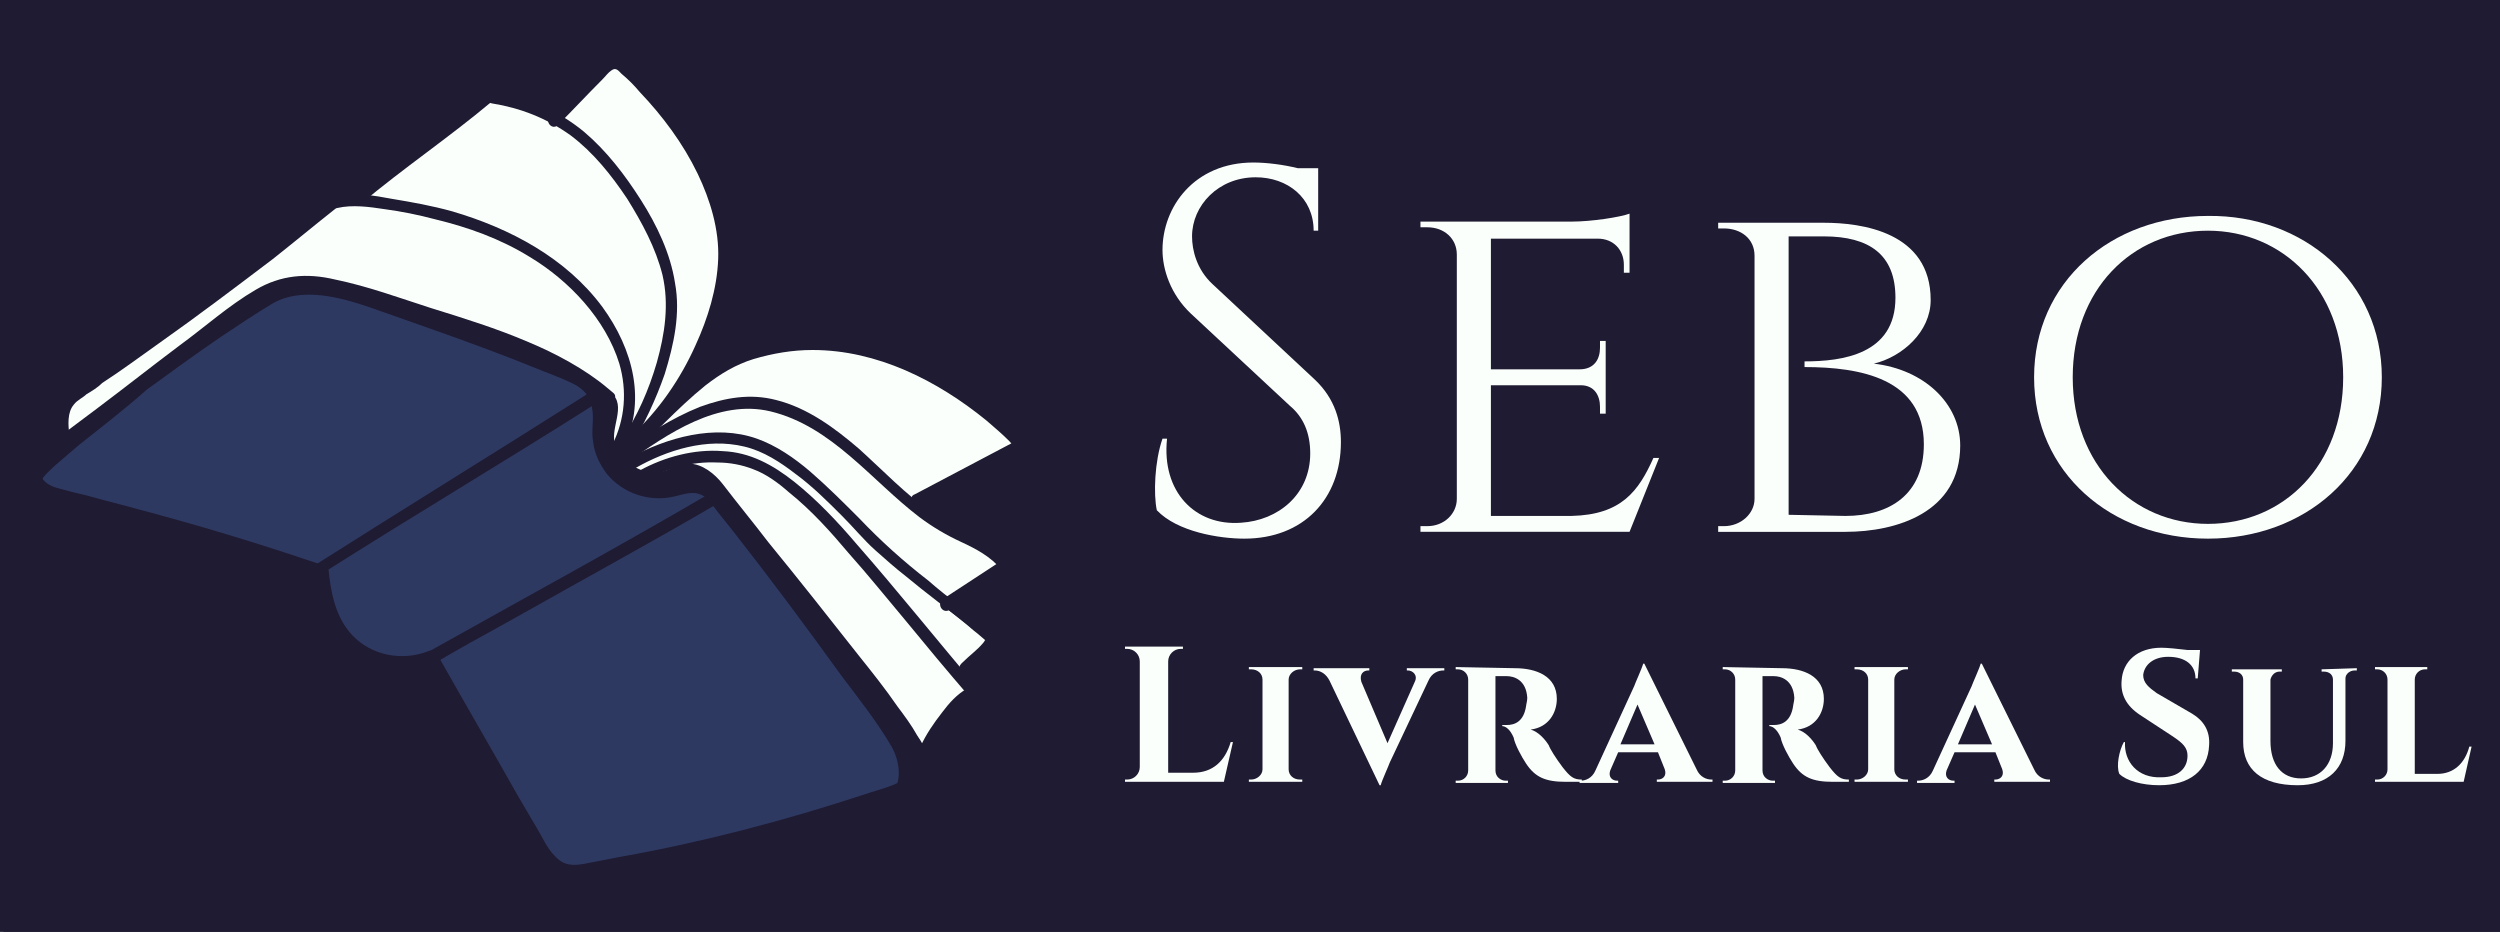 <svg width="220" height="82" viewBox="0 0 220 82" fill="none" xmlns="http://www.w3.org/2000/svg">
<rect x="0" y="0" width="220" height="82" fill="#808080" stroke="none"/>
<g clip-path="url(#clip0_526_51)">
<path d="M220.001 0H0.301V82H220.001V0Z" fill="#1E1B32" stroke="#1E1B32" stroke-width="2" stroke-miterlimit="10"/>
<path d="M115.7 33.401C117.5 35.101 118 37.101 118 38.901C118 43.901 114.7 47.401 109.5 47.401C107.3 47.401 103.6 46.801 101.8 44.901C101.5 43.501 101.6 40.601 102.3 38.601H102.7C102.2 43.301 105.2 46.301 109.2 46.001C112.5 45.801 115.3 43.501 115.3 39.901C115.3 38.101 114.7 36.701 113.5 35.701L104.8 27.601C103 25.901 102.3 23.701 102.3 22.001C102.3 18.201 105.1 14.301 110.3 14.301C111.5 14.301 113 14.501 114.2 14.801H116V15.301V20.301H115.6C115.6 17.401 113.3 15.601 110.5 15.601C107.2 15.601 104.9 18.101 104.9 20.801C104.9 22.001 105.3 23.701 106.7 25.001L115.7 33.401Z" fill="#FAFFFB"/>
<path d="M143.4 46.801H125V46.301H125.6C127.1 46.301 128.2 45.201 128.2 43.901V22.401C128.2 21.001 127.1 20.001 125.6 20.001H125V19.501H138.3C140.1 19.501 142.6 19.101 143.4 18.801V24.001H142.9V23.301C142.9 22.001 142 21.001 140.6 21.001H131.2V32.501H139C140.3 32.501 140.8 31.601 140.8 30.601V30.001H141.3V36.401H140.8V35.801C140.8 34.801 140.3 33.901 139.1 33.901H131.2V45.401H138.3C142.7 45.301 144.2 43.201 145.5 40.301H146L143.4 46.801Z" fill="#FAFFFB"/>
<path d="M160.499 19.602C163.799 19.602 169.899 20.402 169.899 26.402C169.899 29.202 167.399 31.402 164.899 32.002C169.299 32.502 172.499 35.502 172.499 39.202C172.499 45.102 166.899 46.802 162.399 46.802H151.199V46.302H151.699C153.199 46.302 154.399 45.202 154.399 43.902V22.502C154.399 21.002 153.199 20.102 151.699 20.102H151.199V19.602H160.499ZM162.399 45.402C166.299 45.402 169.299 43.502 169.299 39.102C169.299 33.302 163.699 32.302 158.799 32.302V31.802C162.099 31.802 166.799 31.202 166.799 26.202C166.799 22.402 164.499 20.802 160.499 20.802H157.399V45.302L162.399 45.402Z" fill="#FAFFFB"/>
<path d="M209.6 33.201C209.6 41.601 202.8 47.401 194.3 47.401C185.8 47.401 179 41.601 179 33.201C179 24.801 185.8 19.001 194.3 19.001C202.7 18.901 209.6 24.801 209.6 33.201ZM206.2 33.201C206.2 25.501 200.9 20.301 194.3 20.301C187.6 20.301 182.4 25.501 182.4 33.201C182.4 40.901 187.7 46.101 194.3 46.101C201 46.101 206.2 40.901 206.2 33.201Z" fill="#FAFFFB"/>
<path d="M107.7 68.8H99V68.6H99.2C99.8 68.6 100.3 68.1 100.3 67.5V58.2C100.3 57.6 99.8 57.1 99.2 57.1H99V56.9H104.1V57.1H103.9C103.3 57.1 102.8 57.6 102.8 58.2V68H105C106.7 68 107.8 67 108.3 65.3H108.5L107.7 68.8Z" fill="#FAFFFB"/>
<path d="M109.9 68.801V68.601H110.1C110.6 68.601 111.1 68.201 111.1 67.701V59.801C111.1 59.301 110.7 58.901 110.1 58.901H109.9V58.701H114.6V58.901H114.4C113.9 58.901 113.4 59.301 113.4 59.801V67.701C113.4 68.201 113.8 68.601 114.4 68.601H114.6V68.801H109.9Z" fill="#FAFFFB"/>
<path d="M127.1 58.801V59.001H127C126.6 59.001 126 59.201 125.7 59.901L122.3 67.101C122.2 67.401 121.6 68.701 121.5 69.101H121.4L117 59.901C116.7 59.301 116.2 59.001 115.7 59.001H115.6V58.801H120.5V59.001H120.4C120 59.001 119.6 59.301 119.8 60.001L122.1 65.401L124.5 60.001C124.8 59.401 124.3 59.001 123.9 59.001H123.8V58.801H127.1Z" fill="#FAFFFB"/>
<path d="M133.3 58.801C135.2 58.801 137 59.501 137 61.501C137 62.701 136.3 64.001 134.7 64.201C135.4 64.401 136 65.101 136.3 65.601C136.4 65.901 136.9 66.701 137.5 67.501C138.2 68.401 138.5 68.601 139.2 68.601V68.801H137.8C136 68.801 135.1 68.401 134.3 67.201C133.9 66.601 133.3 65.501 133.2 64.901C132.9 64.201 132.5 63.901 132.2 63.901V63.801H132.6C133.3 63.801 134.1 63.501 134.3 62.101C134.3 62.001 134.4 61.701 134.4 61.401C134.3 59.801 133.2 59.501 132.6 59.501C132.2 59.501 131.8 59.501 131.6 59.501V67.801C131.6 68.401 132.1 68.701 132.5 68.701H132.7V68.901H128.1V68.701H128.3C128.8 68.701 129.2 68.301 129.2 67.801V59.801C129.2 59.301 128.8 58.901 128.3 58.901H128.1V58.701L133.3 58.801Z" fill="#FAFFFB"/>
<path d="M149.3 67.7C149.6 68.4 150.2 68.6 150.6 68.6H150.7V68.8H145.8V68.6H145.9C146.3 68.6 146.7 68.3 146.5 67.7L145.9 66.2H142.4L141.7 67.8C141.5 68.4 141.9 68.7 142.3 68.7H142.4V68.9H139V68.7H139.1C139.5 68.7 140.1 68.5 140.4 67.8L143.8 60.4C143.9 60.1 144.5 58.8 144.6 58.4H144.7L149.3 67.7ZM145.6 65.5L144.1 62L142.6 65.5H145.6Z" fill="#FAFFFB"/>
<path d="M156.8 58.801C158.7 58.801 160.5 59.501 160.5 61.501C160.5 62.701 159.8 64.001 158.2 64.201C158.9 64.401 159.5 65.101 159.8 65.601C159.9 65.901 160.4 66.701 161 67.501C161.7 68.401 162 68.601 162.7 68.601V68.801H161.3C159.5 68.801 158.6 68.401 157.8 67.201C157.4 66.601 156.8 65.501 156.7 64.901C156.4 64.201 156 63.901 155.7 63.901V63.801H156.1C156.8 63.801 157.6 63.501 157.8 62.101C157.8 62.001 157.9 61.701 157.9 61.401C157.8 59.801 156.7 59.501 156.1 59.501C155.7 59.501 155.3 59.501 155.1 59.501V67.801C155.1 68.401 155.6 68.701 156 68.701H156.2V68.901H151.6V68.701H151.8C152.3 68.701 152.7 68.301 152.7 67.801V59.801C152.7 59.301 152.3 58.901 151.8 58.901H151.6V58.701L156.8 58.801Z" fill="#FAFFFB"/>
<path d="M163.199 68.801V68.601H163.399C163.899 68.601 164.399 68.201 164.399 67.701V59.801C164.399 59.301 163.999 58.901 163.399 58.901H163.199V58.701H167.899V58.901H167.699C167.199 58.901 166.699 59.301 166.699 59.801V67.701C166.699 68.201 167.099 68.601 167.699 68.601H167.899V68.801H163.199Z" fill="#FAFFFB"/>
<path d="M178.999 67.7C179.299 68.4 179.899 68.6 180.299 68.6H180.399V68.8H175.499V68.6H175.599C175.999 68.6 176.399 68.3 176.199 67.7L175.599 66.2H171.999L171.299 67.8C171.099 68.4 171.499 68.7 171.899 68.7H171.999V68.9H168.699V68.7H168.799C169.199 68.7 169.799 68.5 170.099 67.8L173.499 60.4C173.599 60.1 174.199 58.8 174.299 58.4H174.399L178.999 67.7ZM175.299 65.5L173.799 62L172.299 65.5H175.299Z" fill="#FAFFFB"/>
<path d="M192.901 62.8C193.901 63.4 194.501 64.3 194.401 65.6C194.301 67.8 192.701 69.1 190.001 69.1C188.501 69.1 187.101 68.7 186.501 68.1C186.201 67.4 186.501 66 186.901 65.3H187.001C186.901 67 188.101 68.5 190.201 68.4C191.701 68.4 192.501 67.6 192.501 66.5C192.501 65.8 192.101 65.4 191.201 64.8L188.301 62.9C187.101 62.1 186.601 61.1 186.701 59.9C186.801 58.2 188.101 57 190.201 57C190.701 57 191.701 57.1 192.501 57.2H193.601L193.401 59.7H193.201C193.201 58.5 192.301 57.8 190.801 57.8C189.501 57.8 188.701 58.5 188.601 59.4C188.601 60.1 189.101 60.5 189.801 61L192.901 62.8Z" fill="#FAFFFB"/>
<path d="M207.4 58.801V59.001H207.2C206.8 59.001 206.4 59.301 206.4 59.701V65.201C206.4 67.601 204.9 69.101 202.2 69.101C199 69.101 197.4 67.701 197.4 65.301V59.801C197.4 59.401 197.1 59.101 196.6 59.101H196.4V58.901H200.8V59.101H200.6C200.2 59.101 199.9 59.401 199.8 59.801V65.201C199.8 67.301 200.8 68.501 202.5 68.501C204.2 68.501 205.3 67.301 205.3 65.401V59.801C205.3 59.401 205 59.101 204.5 59.101H204.3V58.901L207.4 58.801Z" fill="#FAFFFB"/>
<path d="M216.8 68.801H209V68.601H209.2C209.7 68.601 210.1 68.201 210.1 67.701V59.801C210.1 59.301 209.7 58.901 209.2 58.901H209V58.701H213.6V58.901H213.4C212.9 58.901 212.5 59.301 212.5 59.801V68.101H214.5C215.9 68.101 216.9 67.201 217.3 65.701H217.5L216.8 68.801Z" fill="#FAFFFB"/>
<path d="M49.101 10.299C50.601 8.799 52.101 7.299 53.601 5.699C53.801 5.599 54.201 5.399 54.801 5.599C55.701 5.799 56.101 6.599 56.101 6.699C57.101 7.599 58.301 8.999 59.601 10.699C60.601 12.099 61.501 13.199 62.201 14.799C62.601 15.699 63.601 17.799 63.801 20.699C64.001 23.699 63.301 25.899 62.701 27.599C62.101 29.399 61.301 31.099 60.601 32.599C60.101 33.599 59.701 34.399 59.401 34.899C60.001 34.599 60.601 34.199 61.101 33.899C62.401 32.799 63.701 31.999 64.601 31.599C65.501 31.199 66.901 30.499 68.801 30.199C70.201 29.999 71.301 29.999 72.101 30.099C73.501 30.199 74.601 30.399 75.601 30.599C76.801 30.799 77.701 31.099 78.401 31.299C80.601 32.199 82.301 33.199 83.601 33.999C84.801 34.699 86.301 35.699 88.001 37.299C88.701 37.899 89.201 38.499 89.601 38.999C86.501 40.699 83.301 42.499 80.201 44.199C80.401 44.599 80.701 45.099 81.201 45.499C82.101 46.299 83.101 46.599 83.501 46.699C84.201 47.099 85.001 47.599 85.701 48.099C86.601 48.699 87.501 49.199 88.301 49.799C86.601 50.999 84.801 52.199 83.101 53.399C84.001 54.099 84.901 54.799 85.701 55.499C86.101 55.799 86.401 56.099 86.801 56.399C86.701 56.699 86.501 56.999 86.401 57.399C85.701 57.999 85.001 58.499 84.401 59.099C84.701 59.599 85.001 60.099 85.301 60.599C85.001 60.899 84.701 61.299 84.301 61.599C83.701 62.499 83.101 63.399 82.501 64.199C82.001 64.899 81.501 65.699 80.901 66.399C80.401 65.399 79.901 64.399 79.401 63.399C78.501 62.099 77.501 60.799 76.501 59.499C75.301 57.999 74.101 56.599 73.001 55.299C71.701 53.599 70.301 51.899 69.001 50.199C67.501 47.699 65.501 44.999 62.801 42.499C62.401 42.099 62.001 41.799 61.701 41.499C61.101 41.499 60.501 41.499 59.801 41.499C59.501 41.699 58.801 42.099 57.901 42.099C56.901 42.199 56.201 41.899 55.801 41.699C55.201 41.399 54.401 41.099 54.001 40.399C53.601 39.699 53.601 39.099 53.701 38.299C53.701 37.299 54.001 36.499 54.201 35.999C53.901 35.499 53.601 34.899 53.301 34.399C51.501 33.399 49.801 32.299 48.001 31.299C44.501 29.999 41.001 28.699 37.501 27.399C34.801 26.699 32.101 25.999 29.401 25.199C28.501 25.099 27.501 24.999 26.601 24.799C25.601 25.099 24.601 25.399 23.701 25.599C22.201 26.599 20.701 27.699 19.101 28.699C16.301 30.799 13.501 32.999 10.701 35.099C9.401 36.099 8.001 37.099 6.701 38.099C6.401 38.199 6.101 38.299 5.801 38.499C5.801 37.799 5.701 37.099 5.701 36.499C6.001 35.999 6.201 35.499 6.501 34.999C7.201 34.499 8.001 33.999 8.701 33.499C10.401 32.299 12.101 30.999 13.801 29.799C15.901 28.299 18.001 26.799 20.101 25.299C21.801 23.999 23.501 22.599 25.201 21.299C26.501 20.299 27.701 19.199 29.001 18.199C29.801 18.099 30.601 17.899 31.301 17.799C31.701 17.399 32.201 16.999 32.701 16.599C35.101 14.499 37.601 12.599 40.001 11.099C41.101 10.199 42.301 9.299 43.401 8.399C44.701 8.799 46.001 9.199 47.201 9.599C47.801 9.899 48.401 10.099 49.101 10.299Z" fill="#FAFFFB"/>
<path d="M3.8 42.799L3 41.399L3.7 40.299L10.5 34.999L22.7 25.799L24.9 24.999L28.7 24.699L37.4 27.299L48.6 31.499L53.7 34.699L53.9 35.699L53.6 38.899L54.2 40.399L55.7 41.599L57.8 42.199L59.8 41.699L61.4 41.499L63.1 42.599L65.8 45.999L79.2 62.699L81.2 66.099L81.3 67.899L80.3 69.199L78.4 69.899L62.2 61.499L41.4 45.099L33.1 37.199L6.1 43.599L3.8 42.799Z" fill="#1E1B32"/>
<path d="M4.901 43.3C12.401 45.3 19.901 47.5 27.501 50C27.801 50.1 28.101 50.2 28.401 50.3C28.401 51.1 28.501 52.3 29.001 53.8C29.301 54.6 29.901 56 31.301 57C32.801 58.1 34.301 58.2 34.901 58.2C35.901 58.3 36.701 58.1 37.201 57.9C37.601 57.9 37.901 57.9 38.301 57.9C39.501 60.1 40.601 62.2 41.901 64.5C44.001 68.3 46.101 71.9 48.301 75.3C48.801 75.7 49.401 76.1 49.901 76.5C50.501 76.5 51.101 76.4 51.801 76.4C54.501 76 56.801 75.8 58.301 75.4C69.001 72.5 73.501 71.7 77.301 70C77.901 69.8 78.201 69.4 78.501 69.2C78.601 68.6 78.701 67.9 78.901 67.3C78.601 66.7 78.301 66 78.001 65.4C72.601 58.3 67.301 51.2 62.001 44.1C61.601 44.1 61.001 44.1 60.201 44.1C58.901 44.2 58.601 44.4 57.701 44.4C56.601 44.4 55.801 44 55.501 43.8C54.301 43.2 53.701 42.3 53.201 41.8C52.601 41 51.801 39.8 51.801 38.3C51.801 37.4 52.101 36.8 51.801 35.8C51.701 35.3 51.401 34.9 51.301 34.6C44.701 31.8 37.701 29.3 30.501 27C29.901 26.8 29.401 26.6 28.801 26.5C27.801 26.6 26.701 26.7 25.701 26.9C25.101 27.1 24.301 27.4 23.501 27.8C22.601 28.2 21.901 28.7 21.401 29.2C16.601 31.9 11.501 35.4 6.601 39.9C5.801 40.7 5.001 41.4 4.201 42.2C4.201 42.3 4.101 42.5 4.201 42.8C4.301 43.1 4.601 43.3 4.901 43.3Z" fill="#2E3962"/>
<path d="M27.901 50C28.101 52.4 28.601 55.1 30.501 56.8C32.501 58.8 35.601 59.2 38.201 58.2C38.801 58 38.301 57 37.701 57.3C35.401 58.2 32.701 57.7 31.001 55.9C29.501 54.3 29.101 52.1 28.901 50C28.901 49.4 27.801 49.3 27.901 50Z" fill="#1E1B32"/>
<path d="M81.901 66.199C82.401 65.199 83.001 64.299 83.701 63.399C84.201 62.699 84.801 61.899 85.601 61.499C86.201 61.199 85.701 60.299 85.101 60.599C84.201 61.099 83.501 61.899 82.901 62.699C82.201 63.599 81.501 64.599 81.001 65.699C80.701 66.199 81.501 66.799 81.901 66.199Z" fill="#1E1B32"/>
<path d="M86 60.5C82.5 56.4 79 52 75.4 47.9C73.7 45.9 71.9 44 69.9 42.4C68 40.9 66 39.8 63.6 39.7C61.1 39.5 58.5 40.2 56.3 41.4C55.7 41.7 56.2 42.6 56.8 42.3C58.7 41.2 60.9 40.6 63.1 40.7C64.2 40.7 65.3 40.9 66.3 41.3C67.4 41.7 68.5 42.5 69.4 43.3C71.4 44.9 73.1 46.8 74.7 48.7C76.4 50.6 78 52.6 79.6 54.5C81.4 56.7 83.4 59.1 85.3 61.3C85.7 61.7 86.5 61 86 60.5Z" fill="#1E1B32"/>
<path d="M85.2 59.199C85.8 58.699 86.4 58.199 87 57.599C87.2 57.299 87.5 56.999 87.6 56.699C87.8 56.099 87.4 55.799 87 55.399C85.3 53.899 83.4 52.599 81.7 51.099C79.5 49.399 77.5 47.599 75.6 45.599C74.2 44.199 72.8 42.799 71.3 41.499C69.9 40.299 68.3 39.199 66.6 38.599C62.9 37.299 58.7 38.499 55.4 40.299C54.8 40.599 55.3 41.499 55.9 41.199C58.7 39.599 62.2 38.499 65.5 39.299C67.2 39.699 68.7 40.699 70 41.699C71.5 42.799 72.8 44.099 74.1 45.399C75.1 46.399 76 47.499 77 48.399C77.9 49.199 78.8 49.999 79.7 50.699C81.5 52.199 83.4 53.599 85.3 55.099C85.6 55.399 86 55.599 86.3 55.899L86.8 56.399C86.7 56.399 86.8 56.299 86.7 56.299C86.5 56.299 86.9 56.199 86.7 56.299C86.7 56.299 86.6 56.499 86.5 56.599C86 57.199 85.3 57.699 84.7 58.299C84 58.899 84.7 59.599 85.2 59.199Z" fill="#1E1B32"/>
<path d="M4.5 42.6V42.7C4.5 42.9 4.5 42.7 4.5 42.7C4.5 42.7 4.4 42.8 4.5 42.7C4.6 42.7 4.6 42.7 4.5 42.6C4.7 42.5 4.8 42.3 5 42.1C5.5 41.5 6.1 41 6.7 40.5C8.5 39 10.3 37.6 12.2 36.2C15.9 33.4 19.7 30.7 23.6 28.2C24 27.9 24.5 27.6 24.9 27.4C24.9 27.4 25.1 27.3 25 27.4C25.2 27.3 25.9 27.2 26.3 27.1C27.3 27 28.3 27.1 29.3 27.2C31.3 27.6 33.2 28.4 35.2 29.1C37.5 29.9 39.9 30.7 42.2 31.5C44.6 32.4 46.9 33.3 49.2 34.3C49.7 34.5 50.4 34.7 50.8 35.2C51.2 35.6 51.2 36.1 51.2 36.6C51.2 37.5 51.1 38.4 51.3 39.4C52.1 43.3 56.1 45.8 59.9 44.7C60.4 44.6 60.9 44.3 61.4 44.5C61.9 44.8 62.3 45.5 62.6 45.9C63.4 46.9 64.2 47.9 64.9 48.9C66.4 50.9 67.9 52.9 69.4 54.9C70.9 56.9 72.4 59 73.9 61C74.6 62 75.3 63 76 64C76.7 64.9 77.5 65.9 77.9 67C78.2 67.9 78.1 69.1 77.1 69.5C76.5 69.8 77 70.7 77.6 70.4C79.6 69.6 79.3 67.1 78.4 65.6C77.1 63.4 75.5 61.4 74 59.4C70.9 55.1 67.7 50.8 64.4 46.6C64 46.1 63.6 45.6 63.2 45.1C62.8 44.6 62.5 44.1 62 43.7C61.1 43.1 60.2 43.5 59.3 43.7C57.1 44.2 54.8 43.4 53.4 41.7C52.8 40.9 52.3 39.9 52.2 38.9C52 37.9 52.3 36.9 52.1 35.9C52 34.9 51.3 34.2 50.5 33.8C49.3 33.2 48.1 32.8 46.9 32.3C42.2 30.4 37.5 28.8 32.7 27.1C30.1 26.2 26.6 25.2 24 26.7C22.5 27.6 21 28.6 19.5 29.6C17.3 31.1 15.1 32.7 12.9 34.3C11 36 8.9 37.6 6.9 39.2C6.2 39.8 5.5 40.4 4.8 41C4.4 41.4 3.9 41.8 3.7 42.2C3.6 42.4 3.5 42.6 3.6 42.8C3.7 43.5 4.7 43.3 4.5 42.6Z" fill="#2E3962"/>
<path d="M80.901 44.3C83.901 42.7 87.001 41.1 90.001 39.5C90.301 39.3 90.401 38.8 90.001 38.6C90.201 38.7 90.001 38.6 89.901 38.5C89.701 38.3 89.601 38.2 89.401 38C88.801 37.4 88.201 36.9 87.601 36.4C85.701 34.8 83.501 33.3 81.301 32.2C75.601 29.4 68.101 28.4 62.601 32.2C59.501 34.3 57.101 37.3 54.301 39.8C53.801 40.2 54.501 41 55.001 40.6C57.401 38.4 59.501 36 62.101 33.9C63.401 32.9 64.701 32.1 66.301 31.6C68.001 31.1 69.701 30.8 71.501 30.8C77.201 30.8 82.501 33.5 86.801 37C87.501 37.6 88.201 38.2 88.801 38.8C89.001 39 89.301 39.4 89.601 39.6C89.601 39.3 89.601 39 89.601 38.7C86.601 40.3 83.501 41.9 80.501 43.5C79.901 43.7 80.301 44.6 80.901 44.3Z" fill="#1E1B32"/>
<path d="M6.101 38.3C6.001 37.4 5.901 36.3 6.501 35.6C6.801 35.2 7.301 35 7.601 34.7C8.101 34.4 8.601 34.1 9.001 33.7C10.701 32.6 12.301 31.4 14.001 30.2C17.401 27.8 20.701 25.3 24.001 22.8C25.901 21.3 27.701 19.8 29.601 18.3C30.101 17.9 29.401 17.1 28.901 17.5C22.101 23.1 15.101 28.3 7.901 33.2C7.101 33.7 6.001 34.2 5.501 35.1C4.901 36 5.001 37.1 5.101 38.2C5.101 38.9 6.101 39 6.101 38.3Z" fill="#1E1B32"/>
<path d="M42.5 8.201C38.8 11.301 34.8 14.001 31.1 17.101C30.6 17.501 31.3 18.301 31.8 17.901C35.5 14.801 39.5 12.101 43.2 9.001C43.7 8.501 43 7.801 42.5 8.201Z" fill="#1E1B32"/>
<path d="M56.3 38.8C60.6 34.8 63.8 28.8 64.201 22.9C64.701 16.8 60.8 11 56.8 6.9C56.2 6.3 55.6 5.6 54.901 5.1C54.3 4.6 53.6 4.8 53.1 5.3C52.3 6 51.6 6.8 50.901 7.6C50.1 8.5 49.3 9.3 48.401 10.2C47.901 10.7 48.6 11.5 49.1 11C50.401 9.7 51.7 8.3 53.001 7C53.3 6.7 53.501 6.4 53.8 6.2C54.2 5.9 54.401 6.2 54.7 6.5C55.3 7 55.8 7.5 56.3 8.1C58.3 10.2 60.1 12.6 61.401 15.3C62.501 17.6 63.3 20.2 63.2 22.8C63.1 25.4 62.3 28 61.2 30.4C59.901 33.3 58.001 36.1 55.6 38.3C55.1 38.5 55.8 39.3 56.3 38.8Z" fill="#1E1B32"/>
<path d="M38.001 58.499C41.101 56.699 41.301 56.599 45.101 54.499C51.301 50.999 57.901 47.399 63.001 44.399C63.601 44.099 63.101 43.099 62.501 43.399C54.301 48.199 46.001 52.699 37.801 57.299C37.201 57.599 38.001 58.499 38.001 58.499Z" fill="#1E1B32"/>
<path d="M28.302 50.501C36.502 45.3 44.102 40.8 52.301 35.6C52.901 35.2 52.401 34.2 51.801 34.6C43.602 39.8 35.801 44.6 27.602 49.8C27.002 50.2 27.401 50.401 28.002 50.1L28.302 50.501Z" fill="#1E1B32"/>
<path d="M54.701 39.7C57.001 35.4 55.701 30.7 53.001 27C49.801 22.7 44.901 20.1 39.801 18.6C38.001 18.1 36.301 17.8 34.501 17.5C32.901 17.2 31.201 16.9 29.501 17.3C28.901 17.5 29.101 18.5 29.701 18.3C31.001 18 32.501 18.2 33.801 18.4C35.301 18.6 36.801 18.9 38.301 19.3C41.201 20 44.001 21 46.601 22.6C50.101 24.7 53.301 28.1 54.501 32C55.201 34.4 55.001 36.9 53.901 39.1C53.501 39.7 54.401 40.3 54.701 39.7Z" fill="#1E1B32"/>
<path d="M55.5 39.301C56.7 37.301 57.7 35.201 58.5 32.901C59.3 30.301 59.9 27.601 59.4 24.901C59 22.301 57.8 19.801 56.4 17.601C55 15.401 53.4 13.301 51.4 11.601C49.1 9.701 46.3 8.501 43.3 8.101C42.6 8.001 42.6 9.001 43.3 9.101C45.8 9.501 48.1 10.401 50.2 11.901C52.2 13.401 53.8 15.401 55.2 17.501C56.5 19.601 57.7 21.801 58.3 24.201C58.9 26.801 58.5 29.401 57.8 31.901C57.1 34.301 56.1 36.601 54.7 38.701C54.3 39.301 55.1 39.901 55.5 39.301Z" fill="#1E1B32"/>
<path d="M83.5 53.701C85.2 52.601 87 51.401 88.7 50.301C89 50.101 89.1 49.801 88.8 49.501C87.1 47.501 84.3 46.701 82.1 45.201C79.7 43.501 77.7 41.401 75.6 39.501C73.5 37.701 71.1 35.901 68.3 35.201C66 34.601 63.8 35.001 61.6 35.801C59.1 36.801 56.8 38.301 54.5 39.901C54 40.301 54.7 41.101 55.2 40.701C58.7 38.201 63.2 35.101 67.8 36.201C73.2 37.501 76.7 42.301 80.9 45.501C82.1 46.401 83.3 47.101 84.6 47.701C85.9 48.301 87.2 49.001 88.1 50.101C88.1 49.801 88.2 49.601 88.2 49.301C86.5 50.401 84.7 51.601 83 52.701C82.4 53.101 82.9 54.001 83.5 53.701Z" fill="#1E1B32"/>
<path d="M37.801 58.3C39.901 61.9 42.101 65.9 44.301 69.7C45.301 71.5 46.301 73.4 47.401 75.1C48.301 76.5 49.401 77.4 51.101 77.2C55.001 76.7 58.801 75.8 62.601 74.9C66.401 74 70.201 72.9 74.001 71.8C75.701 71.3 77.501 70.8 79.201 70C80.601 69.4 81.901 68.3 81.601 66.6C81.501 65.9 81.101 65.3 80.701 64.7C80.201 63.8 79.601 63 79.001 62.2C77.901 60.6 76.701 59.1 75.501 57.6C72.901 54.3 70.301 51 67.601 47.7C66.301 46 64.901 44.3 63.601 42.6C62.901 41.7 61.801 40.8 60.601 40.8C59.601 40.8 58.801 41.5 57.801 41.6C56.401 41.7 54.701 40.6 54.201 39.3C53.501 37.8 55.301 35.7 53.701 34.5C53.201 34.1 52.701 34.9 53.201 35.3C53.601 35.6 53.301 36.4 53.201 36.8C53.001 37.6 52.901 38.4 53.101 39.2C53.701 41.3 56.401 43 58.601 42.5C59.301 42.3 60.101 41.8 60.901 41.8C62.401 42 63.301 43.6 64.101 44.6C66.601 47.7 69.001 50.8 71.501 53.9C73.901 56.9 76.301 59.8 78.501 63C79.001 63.8 79.601 64.5 80.001 65.3C80.401 66 80.901 66.8 80.501 67.6C79.801 69 77.501 69.4 76.101 69.9C69.101 72.2 61.901 74.1 54.601 75.4C53.601 75.6 52.501 75.8 51.501 76C50.401 76.2 49.601 76.2 48.801 75.3C48.101 74.6 47.701 73.6 47.201 72.8C46.601 71.8 46.101 70.9 45.501 69.9C43.301 66 40.801 61.7 38.601 57.8C38.401 57.3 37.501 57.7 37.801 58.3Z" fill="#1E1B32"/>
<path d="M53.401 34.1C51.501 32.501 48.901 31.101 46.501 30.101C43.701 28.901 40.801 28 37.901 27.101C35.101 26.201 32.401 25.201 29.501 24.601C27.001 24 24.701 24.201 22.501 25.5C20.101 26.901 18.001 28.8 15.801 30.401C13.401 32.2 11.001 34.1 8.601 35.901C7.401 36.8 6.201 37.7 5.001 38.6C4.101 39.3 2.701 40.001 2.501 41.2C2.401 42.3 3.201 43.2 4.101 43.7C5.401 44.3 6.901 44.501 8.201 44.8C14.801 46.501 21.301 48.401 27.701 50.6C28.301 50.8 28.601 49.8 28.001 49.6C22.701 47.8 17.401 46.2 12.101 44.8C10.701 44.401 9.401 44.1 8.001 43.7C7.301 43.501 6.701 43.401 6.001 43.2C5.301 43.001 4.601 42.901 4.101 42.501C3.701 42.2 3.301 41.6 3.601 41.1C3.801 40.501 4.701 40.1 5.201 39.7C6.301 38.8 7.401 38.001 8.601 37.1C12.901 33.8 17.201 30.401 21.601 27.201C22.601 26.5 23.601 25.8 24.701 25.5C25.801 25.101 27.001 25.101 28.201 25.3C29.401 25.5 30.701 25.901 31.901 26.201C33.301 26.601 34.601 27 36.001 27.5C39.001 28.5 42.001 29.5 44.901 30.601C47.601 31.601 51.601 33.2 53.101 35.1C53.501 35.6 54.501 35.1 54.001 34.6L53.401 34.1Z" fill="#1E1B32"/>
</g>
<defs>
<clipPath id="clip0_526_51">
<rect width="220" height="82" fill="white"/>
</clipPath>
</defs>
</svg>
